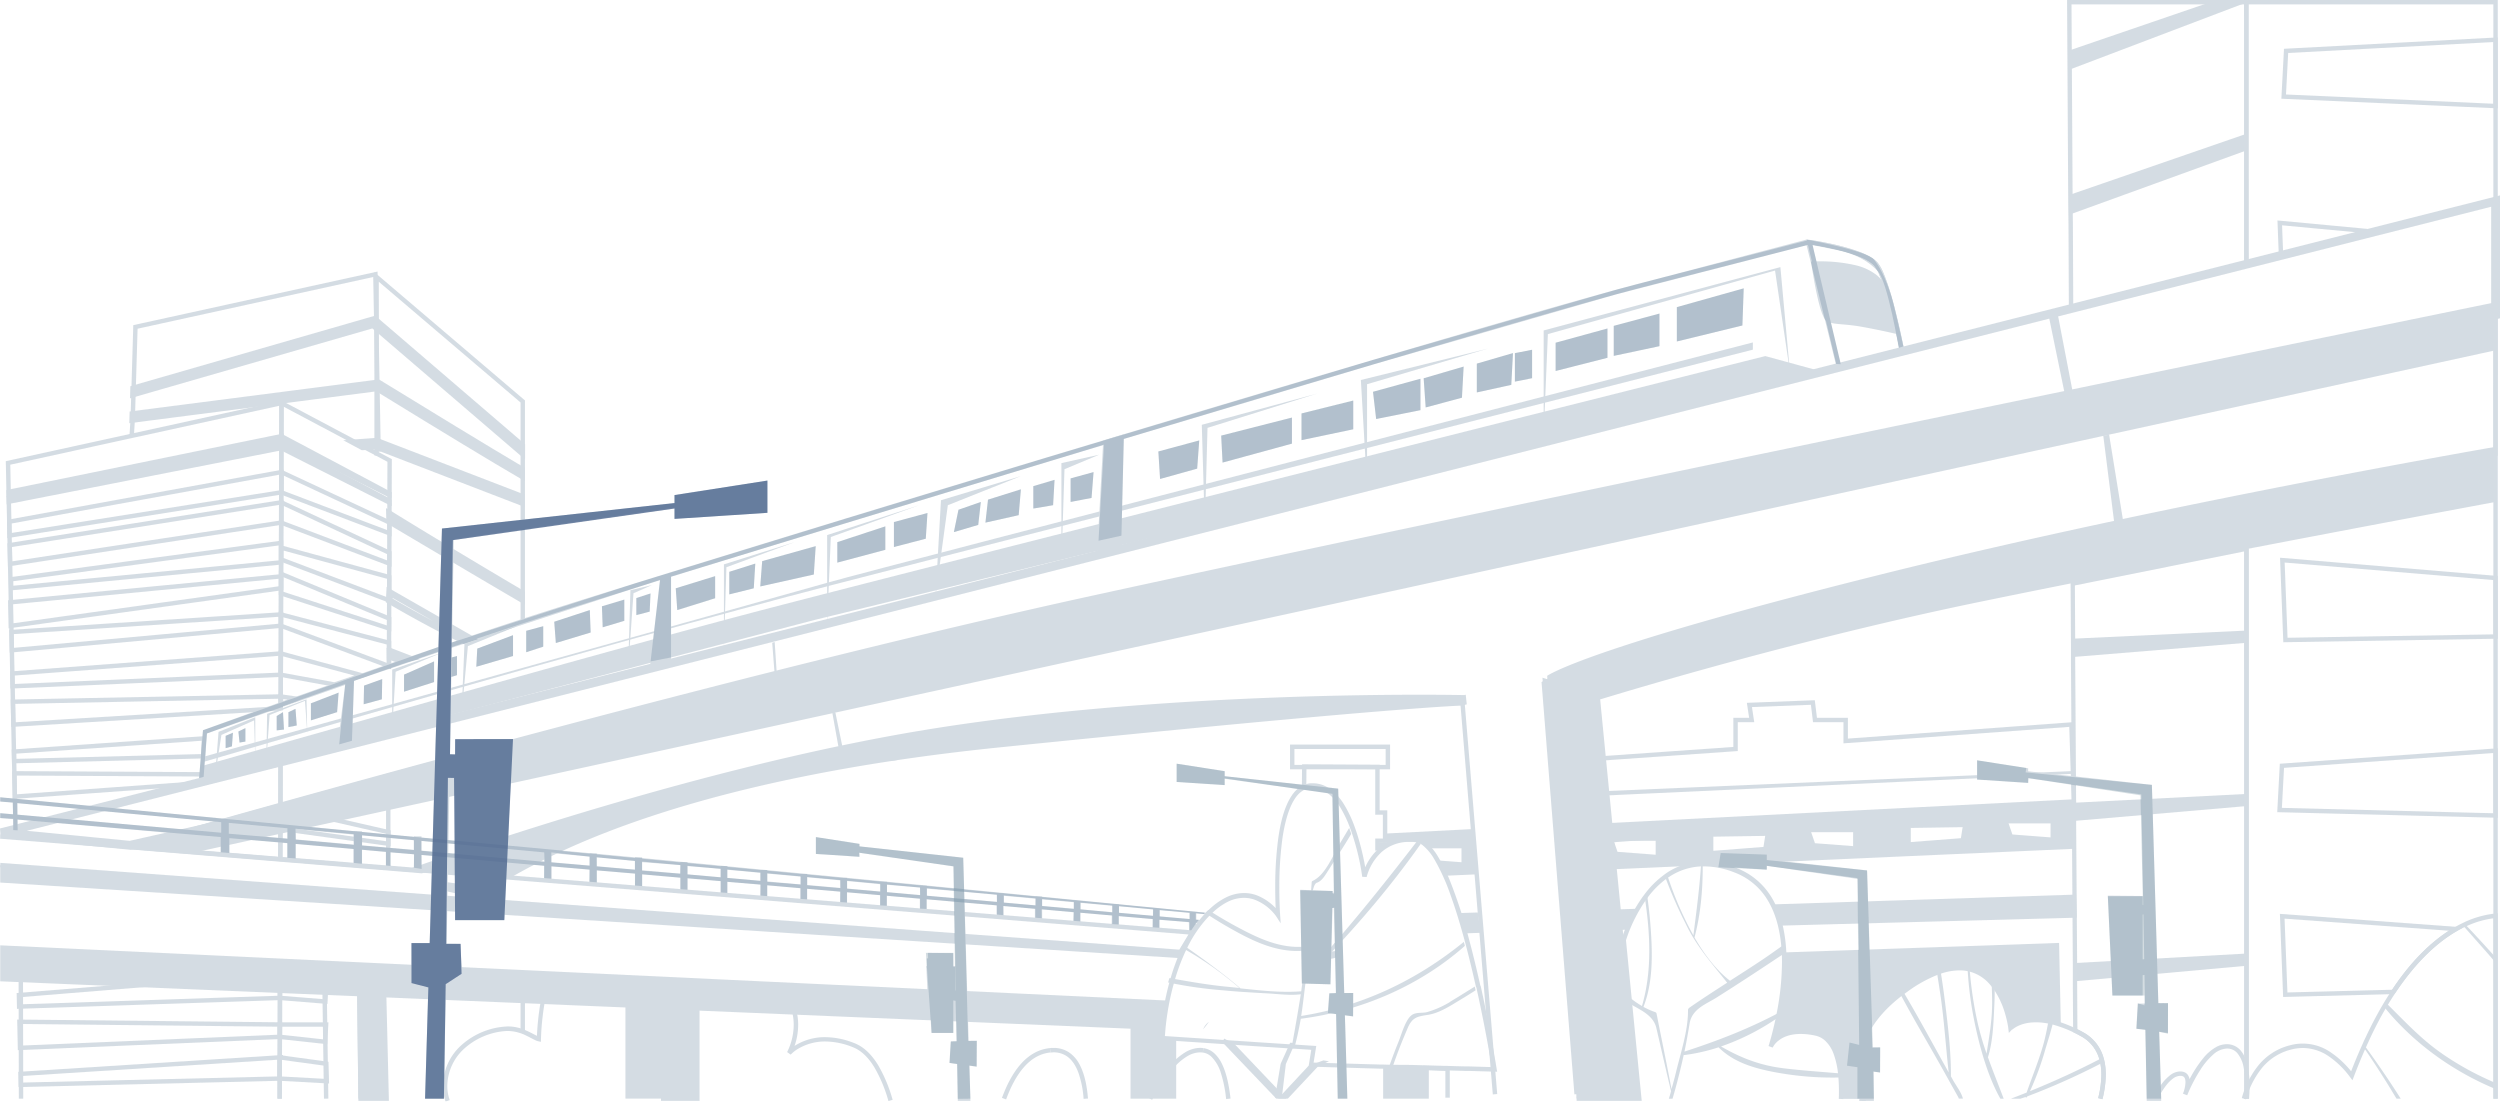 <svg xmlns="http://www.w3.org/2000/svg" width="1131.651" height="498.654" viewBox="0 0 1131.65 498.65"><g opacity=".2" fill="#295173"><path d="M176.29 232.69l-.79 1.31c21.11 13 44.57 27 59.87 36l.76-1.29h-1.5v2.51h1.5l.75-1.3c-6.1-3.53-21-12.34-34.42-20.27l-17.68-10.48-5.56-3.3-1.54-.87-.4-.24-.11-.06-.47.79.48-.79-.47.79.48-.79-.76 1.25.79-1.23-.76 1.25.79-1.23-.81 1.26h1.5l-.08-3.23h-1.5l-.86 1.23.79-1.28h-1.5l.1 4 .67.43.17.1c3 1.79 47.77 28.33 59.61 35.19l2.23 1.3v-6l-.75-.44c-15.28-9-38.73-23-59.82-36l-2.28-1.3.07 2.76zM844.86 497.32a37.69 37.69 0 0 1-3.2-10.22c-.08-.4-.13-.81-.17-1.22-1.24-10.42 2.28-23.24 18.68-35.94l1.37-1 1.33-1a61.86 61.86 0 0 1 13.91-7.74c.56-.2 1.11-.4 1.66-.58a24.5 24.5 0 0 1 12.21-1.13c.32.06.63.13.94.21a19 19 0 0 1 9.94 6.24 19.51 19.51 0 0 1 1.4 1.75c5.86 8 7.15 18.71 7.15 18.71s5.17-5.45 17.18-3.11c.68.14 1.38.28 2.11.48 1.1.28 2.27.63 3.48 1.05l-.78-37-124.51 4.3v.51a117.37 117.37 0 0 1-2.26 26.67c-.14.76-.29 1.48-.43 2.2-1.57 7.6-3.25 12.78-3.35 13.14.21-.47 4.36-9.39 20.35-6 7.32 1.53 10.21 9.67 11.16 18.23.06.6.12 1.21.17 1.83a84.17 84.17 0 0 1 .15 9.59z"/><path d="M826.46 443.2l.83 27.42c3.46 3.45 5.1 9.25 5.77 15.28.06.6.12 1.21.17 1.83a84.17 84.17 0 0 1 .15 9.59h12.3V443.2zM663.48 314.48l-.69.16s-141-3.16-258.07 18.18c-87.13 15.88-179 46.31-220.33 60.82 0 0 45.22 4.45 47.49 3.18 21.81-12.29 82.55-44.46 221.06-58.56 180.21-18.34 209-18.87 209-18.87l2-.57zM849.27 260.57c-120.91 30.27-145.09 42.92-148.93 45.32l.75 9.52 14.12 4s87.24-27.64 180.72-46.92 233.7-45.28 233.7-45.28v-24.96C1091.18 209 963 232.09 849.27 260.57M1129.64 137.77v20.79L88.25 385.83s-31.83-2.52-29.44-3.2c93.46-26.52 280.46-78.25 426.51-110.16 203-44.37 644.32-134.7 644.32-134.7M176.37 268.15l-.75 1.31 36.48 20.87.74-1.3-.48-1.42-2.78.93.47 1.43.64-1.36-.15-.07c-1.54-.73-14.62-7-33.61-18.07l-.76 1.3 1.5.08.2-3.62-1.5-.08-.75 1.31.75-1.31-1.5-.08-.24 4.53.79.47c20.35 11.86 34 18.24 34 18.25l.54.26 6.53-2.19L175 265.64l-.13 2.43zM184.98 298.01l-.33-1.46-3.44.79-4.32-1.67h-.3v1.5l1.5-.03-.05-2.39-1.5.02v1.5h.02v-1.5l-.54 1.41 8.42 3.23.54-1.4-.33-1.46.33 1.46.54-1.4-8.68-3.34h-1.83l.11 5.4h1.21l4.66 1.8 9.12-2.09-4.59-1.77-.54 1.4zM60.61 197.4l.46-7.49.07-2.29.27-9.29.07-2.34.8-27.2 106.66-23.4.37 19.89.06 2.98.44 25.11.05 2.35.43 24.33v-.01l.05 4.4 2-.02-.05-4.4-.43-24.33v-.01l-.05-2.35-.44-25.11-.06-2.97-.41-22.33-110.57 24.26-.85 28.75-.07 2.34-.27 9.29-.07 2.26-.46 7.46 2 .12z"/><path d="M236.2 201.84l-.01 2.89-65.82-56.49-1.45-1.24-108.51 31.3.07-2.34 108.99-31.41.84.72 65.89 56.57z"/><path d="M236.2 201.84h-1.5l-.01 2.88 1.5.01.98-1.14-65.83-56.49-2.06-1.76-107.31 30.95.01-.29-1.5-.04.41 1.44 108.22-31.18.22.19 65.89 56.57.98-1.14h-1.5 1.5l.98-1.14-65.9-56.57-1.45-1.25-110.82 31.94-.15 5.49 109.7-31.64.83.71 68.29 58.61.02-6.84-.52-.45-.98 1.14z"/><path d="M170.79 173.35h.38l.33.19c20.65 12.69 48.9 29.94 64.61 39.2v2.51q-18.33-10.63-65.26-39.5l-.18-.1-110.6 14.21.07-2.27z"/><path d="M170.79 173.35v1.5h.12l.48-.07-.2-1.48-.75 1.3.34.19.74-1.3-.78 1.28c20.64 12.69 48.9 29.94 64.63 39.21l.76-1.29h-1.5v2.51h1.5l.75-1.3q-18.3-10.6-65.23-39.47l-.19-.11-.46-.32-109.38 14.15v-.51h-1.5l.19 1.49L171 174.84l-.19-1.49-.19-1.49-111.94 14.41-.16 5.3 112.35-14.49-.19-1.48-.77 1.28.18.11.77-1.29-.79 1.3q46.86 28.8 65.29 39.5l2.24 1.29v-6l-.75-.43c-15.64-9.21-43.85-26.46-64.54-39.15l-.36-.2-.44-.26-.88.12.2 1.49v-1.5h-.23z"/><path d="M171.29 200.03v1.5h.02v-1.5l-.54 1.4 63.75 24.53-.01 1.35h1.5l.54-1.39-64.94-25h-.02l-.92-.35-.3-.11-5.9.29-3.12-1.67-.7 1.32.1 1.5 9.58-.68h.19l-.04-1.5-.54 1.39.8.32.26.1h.29v-1.5l.55-1.39-.81-.32-.28-.11-.52.01h-.04l-14.82 1.06 8.42 4.51 6.1-.31.91.35.29.11h.02l66.38 25.55.04-5.58-65.94-25.38h-.3v1.5l.55-1.39-.55 1.39zM127.6 497.32l.02-9.09.03-9.6.03-9.29.02-5.58.02-12.05-2-.01-.02 12.05-.02 5.58-.03 9.29-.03 9.6-.02 9.09 2 .01zM8.4 433.65l.12 63.67 2-.01-.12-63.66M128.06 320.61v-5.34.01l.05-9.85.02-9.63.03-12.56.01-5.11.03-9.56.02-8.82.02-6.51v-5.36l.04-11.31.01-9.19v.01l.02-4.54.03-9.16.08-32.5-125.8 27.56 3.45 168.86 2-.04-3.41-167.22 121.75-26.67-.07 30.01-.03 9.15-.02 4.54-.01 9.18-.04 11.31v5.36l-.02 6.52-.02 8.82-.03 9.56-.01 5.11-.03 12.56-.02 9.62-.05 9.85v5.34h2zM127.88 387.92l.05-12.81.01-9.58.03-9.98v-5.45.01l.03-8.7h-2l-.03 8.69v5.45-.01l-.03 9.98-.01 9.59v-.01l-.05 12.81 2 .01zM235.63 446.65v20.31h2v-20.31"/><path d="M171.47 206.17v-78.63l64.16 54.64v99.35h2V181.26l-68.16-58.06v82.97h2zM3.9 222.65l123.47-25.23-.01 2.08L3.92 223.85l-.02-1.2z"/><path d="M3.9 222.65l.2.98 122.27-24.98v.03L4.9 222.64v-.01l-1 .02.2.98-.2-.98-1 .02.02 1.2.03 1.19 125.41-24.74.01-4.13L2.88 221.84l.02.83 1-.02zM3.96 225.52l123.35-24.92.05 2.23L3.99 227.09l-.03-1.57z"/><path d="M3.96 225.52l.2.98 122.17-24.68.01.19L4.96 225.88v-.38l-1 .02.2.98-.2-.98-1 .02.05 2.77 125.36-24.66-.09-4.27L2.94 224.71l.02.83 1-.02zM835.47 325.91v-1h-13.01l-.97-7.95-30.76 1.18 1.03 6.77h-7.14v13.2l-82.2 5.76 2.84 39.2 234.59-17-1.24-39.19-102.14 7.45v-9.42h-1v1h-1v10.57l102.21-7.45 1.11 35.18-230.68 16.72-2.55-35.21 82.06-5.75v-13.06h7.46l-1.04-6.85 26.69-1.03.95 7.88h14.79v-1h-1 1z"/><path d="M928.19 379.05l-17.26-1.32-1.72-5h19zm-40.57.36l-22.68 1.76v-6.39l23.46-.36zm-48.8 3.59l-17.26-1.31-1.73-5h19zm-40.57.37l-22.68 1.75v-6.39l23.46-.36zm-48.8 3.53l-17.26-1.31-1.73-5h19zm189.26-25.1L719.63 373l2.61 20.83 217-9.63zM176.72 393.65l.04-34-2-.01-.04 34.01M125.76 440.81l-.04 10.9-.02 12.04-.02 5.58-.04 9.29-.02 9.6-.02 9.09 2 .01.02-9.09.02-9.6.04-9.29.02-5.58.02-12.05.04-10.89-2-.01zM126 341.41l-.03 8.69v5.45-.01l-.04 9.99v9.58-.01l-.05 12.81 2 .01.05-12.81v-9.58l.04-9.98v-5.45.01l.03-8.7h-2zM177.07 301.49l.03-10.51.02-6.49.02-4.49.03-8.23.03-10.53.03-6.11.01-4.92.02-8.8.02-4.89.09-28.7-50.95-27.04-.08 32.91-.03 9.15-.02 4.54-.01 9.18-.04 11.32v5.35l-.02 6.51-.02 8.83-.03 9.56v5.11l-.04 12.56-.02 9.62-.05 9.85v5.34h2v-5.34.01l.05-9.85.02-9.63.03-12.56.01-5.11.03-9.56.02-8.82.02-6.52v-5.35l.04-11.31.01-9.19v.01l.02-4.54.03-9.16.07-29.59 46.96 24.92-.09 27.49-.02 4.89-.02 8.81-.01 4.91-.03 6.11-.03 10.54-.03 8.22-.02 4.49-.02 6.49-.03 10.52h2z"/><path d="M127.36 199.5l.01-2.08 48.96 26.01-.01.73-48.96-24.66z"/><path d="M127.36 199.5h1l.01-.42 46.95 24.94v.11l1 .03.45-.89-48.96-24.67-.45.9h1-1l-.45.89 50.37 25.37.07-2.92-50.98-27.08-.01 4.35.55.28.45-.89zM127.06 202.68v-2.08l49.23 26.09.02.84-49.25-24.85z"/><path d="M127.06 202.68h1v-.42l47.24 25.04.01.25 1-.02.45-.9-49.25-24.84-.45.89h1-1l-.45.89 50.73 25.6-.06-3.08-51.21-27.15-.01 4.36.55.27.45-.89zM127.31 222.85h1l.03-7.59 46.93 21.89v2.81l-47.61-18.05-.35.94h1-1l-.36.93 50.31 19.07.02-6.97-50.93-23.76-.04 11.42.64.24.36-.93zM127.28 236.56h1l.01-7.61 46.95 21.89v2.83l-47.61-18.04-.35.93h1-1l-.36.94 50.31 19.07.02-7-50.96-23.76-.01 11.44.64.25.36-.94zM127.2 268.57h1l.02-7.33 46.92 19.42-.01 2.45-47.62-15.49-.31.95h1-1l-.31.95 50.23 16.34.02-6.53-50.92-21.08-.02 11.05.69.22.31-.95zM127.24 253.23h1v-4.04L175.2 262l-.02 8.32-47.59-18.02-.35.93h1-1l-.35.94 50.28 19.05.03-12.75-50.96-13.9v7.35l.65.25.35-.94zM127.16 283.24h1l.01-3.81 46.93 12.32-.03 8.3-47.56-17.74-.35.93h1-1l-.35.94 50.26 18.75.03-12.73-50.93-13.37-.01 7.11.65.24.35-.94zM127.06 315.27l-.14.99 3.25.46-1.89.68-.22-2.23-1 .1-.14.99.14-.99-.99.1.48 4.77 8.12-2.9-.2-1.93-8.53-1.21.13 1.27.99-.1zM126.7 463.75v1l19.86.01-.31 5.7-18.57-2.02.02-4.68-1-.01v1-1h-1l-.03 6.48 22.47 2.45.53-9.92-22.97-.01v1h1zM127.13 295.8l-.26.96 33.52 9.04-9.07 3.02-23.21-4.23.02-8.79h-1l-.26.96.26-.96h-1l-.03 10.46 25.36 4.62 15.88-5.28-41.2-11.1-.01 1.3h1zM126.93 375.11h1v-8.33l46.92 10.68-.02 3.33-47.76-6.67-.14.99h1-1l-.14.99 50.03 6.98.03-7.21-50.91-11.59-.01 11.7.86.12.14-.99zM126.65 478.63l-.14.99 20.23 2.76.16 5.96-19.28-1.06.03-8.65h-1l-.14.99.14-.99-1-.01-.03 10.55 23.34 1.29-.27-9.83-23.04-3.15v1.14l1 .01zM126.72 451.71h1l.04-9.58 18.81 5.32-.23 4.83-19.54-1.57-.08 1h1-1l-.08.99 21.59 1.74.42-8.48-22.88-6.47-.06 13.14.93.07.08-.99z"/><path d="M4.18 236.15l.18.98 121.98-22.24-.03 7.11L5.29 241.24l-.11-5.11-1 .02.18.98-.18-.98-1 .02.15 7.41 124.98-19.88.04-11.21L3.17 235.32l.01.85 1-.02zM4.4 246.77l.15.98 121.74-19.2-.01 7.15L5.55 254.09l-.15-7.34-1 .02.15.98-.15-.98-1 .02.2 9.63 124.68-19 .01-11.21-124.91 19.7.02.88 1-.02zM4.66 272.63l.1 1 121.48-11.65v3.39L5.86 282.15l-.2-9.54-1 .02.1 1-.1-1-1 .02.24 11.79 124.34-17.33v-7.33L3.64 271.72l.02.93 1-.02zM5 262.2l.13 1 121.09-16.31-.02 6.77L6.06 265.13 6 262.18l-1 .02.13 1-.13-1-1 .03.1 5.09 124.09-11.84.03-10.88L3.98 261.33l.02.9 1-.03zM5.2 286.09l.07 1 120.9-7.89v3.13L6.35 293.24l-.15-7.17-1 .02.07 1-.07-1-1 .03.19 9.31 123.77-11.28.01-7.09-123.99 8.1.02.96 1-.03zM5.58 304.87l.08.99 120.47-8.98-.02 7.59L6.68 309.6l-.1-4.75-1 .02.08.99-.08-.99-1 .02.14 6.8 123.38-5.31.03-11.66-123.56 9.22.01.95 1-.02zM5.85 317.64l.02 1 120.19-2.35v3.38L7.04 326.93l-.19-9.31-1 .02.02 1-.02-1-1 .02.23 11.4 122.98-7.51v-7.3L4.83 316.66l.02 1 1-.02zM6.31 340.21l.07 1 84.87-5.91-.3 6.04-83.58 2.16-.06-3.31-1 .02.07 1-.07-1-1 .02.11 5.32 87.43-2.26.51-10.14-88.07 6.13.02.95 1-.02zM6.51 350.06l-.01 1 91.32.48-11.01 2.26-79.11 5.74-.19-9.5-1 .02-.01 1 .01-1-1 .02.24 11.6 81.33-5.9 20.55-4.21-.19-1.98-101.95-.54.02 1.03 1-.02zM8.56 450.44l.08.99 117.12-9.53-.04 8.84L9.64 454.6l-.08-4.18-1 .02.08.99-.08-.99-1 .01.12 6.22 120.03-4 .06-12.94-120.23 9.78.02.94 1-.01zM8.8 462.52l-.01 1 116.9 1.22-.01 3.63-115.66 4.9-.22-10.77-1 .02-.01 1 .01-1-1 .02.27 12.82 119.6-5.07.03-7.53-119.92-1.25.02 1.03 1-.02zM9.29 486.12l.06.99 116.29-7.42-.02 7.56-115.25 2.77-.08-3.93-1 .03.06.99-.06-.99-1 .01.12 5.94 119.21-2.87.03-11.64-119.38 7.62.02.95 1-.01zM624.51 385.04v-3.47h3.46v-14.78h-3.46v-20.62l-35.12-.19-.08 10.36 2 .02.07-8.37 31.13.17v20.63h3.46v10.78h-3.46v5.47h2zM938.48 349.02L705.66 359l.09 2.06 232.51-10.78.22-1.26z"/><path d="M628.23 338.04v-1h-44.29v11.2h45.29v-11.2h-1v1h-1v8.2h-41.29v-7.2h42.29v-1h-1 1zM601.24 405.09h2.51v3.93h-2.51z"/><path d="M603.75 405.09v-1h-3.51v5.93h4.51v-5.93h-1v1h-1v2.93h-.51v-1.93h1.51v-1h-1 1zM547.22 462.55a40.69 40.69 0 0 1-2.6 3.36 7.61 7.61 0 0 1 2.6-3.36M492.49 497.24c-.49-6-1.67-11.66-4.08-15.88a14.49 14.49 0 0 0-4.66-5.09 12.43 12.43 0 0 0-6.86-1.92c-.52 0-1.05 0-1.6.08l.19 2c.49 0 1-.07 1.41-.07a10.48 10.48 0 0 1 5.78 1.6c2.39 1.53 4.18 4.14 5.45 7.53a44.71 44.71 0 0 1 2.38 11.92l2-.16z"/><path d="M475.29 474.43c-5.4.52-9.84 3.33-13.38 7.4s-6.25 9.39-8.36 15.14l1.88.69c2.05-5.6 4.68-10.73 8-14.52s7.25-6.25 12.06-6.72l-.19-2zM557 497.21c-.65-5.83-1.77-11.15-3.67-15.22a16.07 16.07 0 0 0-3.53-5.09 9.13 9.13 0 0 0-5.06-2.46l-.28 2a7.2 7.2 0 0 1 4 2 17.68 17.68 0 0 1 4.26 7.52 57.56 57.56 0 0 1 2.3 11.54l2-.22z"/><path d="M544.73 474.44a11.1 11.1 0 0 0-1.52-.11 13.45 13.45 0 0 0-6.7 2 33 33 0 0 0-9 8.42 88.93 88.93 0 0 0-7.75 12.13l1.76.95a74 74 0 0 1 10.32-15.08 25.56 25.56 0 0 1 5.69-4.69 11.41 11.41 0 0 1 5.7-1.69 8.52 8.52 0 0 1 1.24.09l.28-2zM1017.84 118.86l-.02-45.92v-7.46l-.01-57.16-.01-7.28V0h-82.12l.16 28.12.05 8.61.32 55.95.11 8.78.17 38.73h2l-.17-38.74-.11-8.79-.32-55.94-.05-8.61L937.69 2h79.11V1h-1v.04l.01 7.28.01 57.16v7.46l.02 45.92h2z"/><path d="M936.89 31.48L1017.81.76l-16.17-.17-64.8 22.19.05 8.7zM937.21 88.07l79.61-27.5v7.54l-79.51 28.84-.1-8.88zM938.38 289.1l78.52-3.67-.04 5.54-78.49 6.43.01-8.3zM939.2 435.92l77.7-4.29.02 5.53-77.67 7.01-.05-8.25zM938.8 363.37l78.07-3.99.03 5.5-78.12 6.73.02-8.24z"/><path d="M1130.64 497.32V0h-114.82l.02 118.86h2L1017.82 2h110.82v495.32h2zM1015.87 248.35l.04 248.97h2l-.04-248.97"/><path d="M1129.63 48h1V16.93l-96.76 5.15-1.19 22.6 97.95 4.36V48h-1l.05-1-94.9-4.23.99-18.79 92.86-4.94V48h1l.05-1-.05 1zM1071.54 103.6l-40.63-3.81.65 16.87 2-.07-.56-14.6 38.35 3.6.19-1.99zM1129.64 288.14h1v-27.41l-98.56-8.27 1.48 38.26 97.08-1.6v-.98h-1l-.02-1-94.14 1.55-1.31-34.05 94.47 7.93v25.57h1l-.02-1 .02 1zM1129.63 369.15h1v-30.43l-98.65 6.99-1.17 21.93 99.82 2.53v-1.02h-1l.03-1-96.74-2.46.97-18.11 94.74-6.71v28.28h1l.03-1-.03 1zM1083.35 449l.83.55c9-13.54 18.57-22.74 28-28.14l2.84-1.63-83-6.11 1.46 37.62 50.37-1.31.28-.43-.83-.55v-1l-47.87 1.24-1.3-33.41 77.5 5.7.07-1-.5-.87c-9.81 5.6-19.62 15-28.7 28.78l.83.55v-1z"/><path d="M1130.64 497.32V413.4l-1.1.11a43.82 43.82 0 0 0-14.16 4l-1 .49c-12 5.88-24.15 17.44-35.06 35.55-.33.55-.66 1.11-1 1.69l.87.5-.87-.51q-3.88 6.63-7.53 14.42c-.49 1-1 2.1-1.43 3.15l.91.4-.9-.43-.39.84q-2.94 6.61-5.36 13l.93.35.8-.6a41.81 41.81 0 0 0-10.43-10.08 22.21 22.21 0 0 0-18.39-3.11 26.81 26.81 0 0 0-14 8.78 41.22 41.22 0 0 0-7.76 15.1l1.92.57a39.39 39.39 0 0 1 7.36-14.38 24.88 24.88 0 0 1 13-8.14 21.24 21.24 0 0 1 5.35-.71 21 21 0 0 1 11.46 3.57 39.85 39.85 0 0 1 9.92 9.61l1.09 1.43.64-1.68c1.61-4.23 3.37-8.54 5.32-12.92l.36-.81c.45-1 .93-2 1.41-3.1q3.58-7.71 7.44-14.25c.32-.55.65-1.11 1-1.65 10.77-17.87 22.67-29.13 34.23-34.78l1-.46a41.46 41.46 0 0 1 13.51-3.79l-.09-1h-1v82.81z"/><path d="M1105.45 476.94c-9.57-6.59-17.18-14.9-25.32-22.92-.32.55-.65 1.11-1 1.68 13.27 16.43 31 29.14 50.47 37.25v-2.77a133.73 133.73 0 0 1-24.18-13.24M1070.24 473.15c-.13.28-.25.56-.38.83 5.26 7.63 10.21 15.41 14.93 23.34h1.93q-7.86-12.36-16.48-24.17M1129 432.64c-4.32-4.82-8.69-9.59-13.16-14.26l-1 .48 8.94 10.1q3 3.39 5.92 6.82v-2.38l-.68-.76M951.68 497.56a46.53 46.53 0 0 0 1.51-11.13 28.58 28.58 0 0 0-.52-5.57 21.15 21.15 0 0 0-.52-2.12 18.94 18.94 0 0 0-9.39-11.54 56.3 56.3 0 0 0-13.15-5.39l-.25 1 .26-1c-.75-.2-1.48-.35-2.16-.49a30.51 30.51 0 0 0-5.92-.6 20.47 20.47 0 0 0-9.15 1.95 11.43 11.43 0 0 0-3 2.05l.73.69 1-.12c0-.07-1.28-10.9-7.33-19.18l-.81.59h1v-.32l-.19-.26a19.84 19.84 0 0 0-1.46-1.83l-.75.66.76-.65a20 20 0 0 0-10.47-6.56l-.23 1 .25-1c-.33-.08-.67-.16-1-.22l-.17 1 .19-1a21.19 21.19 0 0 0-3.9-.35 28.59 28.59 0 0 0-8.81 1.51l-1.69.59a63 63 0 0 0-14.14 7.86c-.46.32-.9.64-1.34 1-.46.35-.93.69-1.38 1-7.32 5.67-12.15 11.4-15.15 17a32.87 32.87 0 0 0-4.01 19.87l1-.11-1 .09c0 .44.1.88.18 1.31l1-.18-1 .15a38.66 38.66 0 0 0 3.33 10.48l1.81-.85a37.21 37.21 0 0 1-3.12-9.95c-.07-.37-.12-.75-.16-1.13a30.79 30.79 0 0 1 3.69-18.69c2.84-5.29 7.47-10.81 14.61-16.33.43-.34.88-.68 1.35-1l1.3-.94a60.55 60.55 0 0 1 13.68-7.62l-.35-.94.34.94 1.64-.57a26.34 26.34 0 0 1 8.19-1.41 18.73 18.73 0 0 1 3.52.32c.29.05.57.11.86.19a18 18 0 0 1 9.43 5.93 21 21 0 0 1 1.33 1.66l.81-.58h-1v.23l.19.26a38.65 38.65 0 0 1 5.62 12 45.58 45.58 0 0 1 1.06 4.47c.11.55.18 1 .22 1.28s0 .27.05.34v.11l.25 2.11 1.46-1.54-.42-.4.42.4-.42-.4.42.4.22-.03c.72-.63 4-3.24 10.58-3.24a29 29 0 0 1 5.54.56c.67.13 1.36.28 2.05.46A54.19 54.19 0 0 1 941.8 469a16.93 16.93 0 0 1 8.43 10.36q.28 1 .48 1.92a26.62 26.62 0 0 1 .48 5.18 44.17 44.17 0 0 1-1.46 10.64l1.95.49z"/><path d="M884.66 490c-.53-.91-1-1.85-1.56-2.77.08-10.91-1.24-21.93-2.56-32.69-.61-5-1.29-9.95-2.1-14.9-.55.18-1.1.38-1.66.58.68 4.21 1.34 8.43 1.92 12.65 1.48 10.83 2.16 21.75 3.4 32.59-6.8-12.16-13.44-24.61-20.56-36.54l-1.37 1c6.41 12 13.4 23.68 20 35.5 2.05 3.72 4.13 7.42 6.2 11.12a4.65 4.65 0 0 1 .31.76h1.87c-.74-2.68-2.51-5-3.86-7.33M916.85 496.58a.38.38 0 0 0 .67 0l.15-.3a314 314 0 0 0 34-15.22 19.22 19.22 0 0 0-.5-2c-10.59 5.52-21.36 10.43-32.28 14.87a131.05 131.05 0 0 0 7.06-19.3c1.09-3.62 2.38-7.67 3.4-11.82-.73-.19-1.43-.34-2.11-.48-.64 3.37-1.28 6.75-2.15 9.92-2.12 7.7-5.12 14.87-7.71 22.3-2.19.88-4.4 1.74-6.61 2.59l-.44.2h4.23c.78-.25 1.54-.49 2.27-.74M899.85 478.62c2.22-7 2.51-15.23 2.86-22.65.16-3 .24-6.13.22-9.26a21 21 0 0 0-1.4-1.75c.12 3 .23 6 .23 8.93 0 7.95-1.31 15.3-2.53 23a131.33 131.33 0 0 1-3.92-13.41 171.46 171.46 0 0 1-3.72-24.74c-.31-.08-.62-.15-.94-.21a163 163 0 0 0 3 23.46c2.38 11.73 6.06 25.12 11.85 35.36h1.5c-2.38-6.32-4.88-12.43-7.11-18.7M846.69 481.57c-.16-.34-.33-.67-.5-1a107.35 107.35 0 0 0-3.47 16.75h.95a120.23 120.23 0 0 1 3-15.75"/><path d="M846.69 481.57l.9-.44-.51-1-1.15-2.23-.7 2.41a109.3 109.3 0 0 0-3.51 16.9l-.14 1.13h3l.11-.88a120.56 120.56 0 0 1 3-15.62l.09-.35-.16-.34-.9.44-1-.25a124.12 124.12 0 0 0-3.05 15.87l1 .13v-1h-.95v1l1 .12a106.22 106.22 0 0 1 3.44-16.59l-1-.28-.89.45.49 1 .9-.44-1-.25zM761.52 480.35c.24-1 .45-2 .66-2.91a.48.48 0 0 0 .35.13 83.39 83.39 0 0 0 15.4-3.5c6.86 6.9 16.27 9.47 24.89 11.16a141.59 141.59 0 0 0 30.41 2.5c-.05-.62-.11-1.23-.17-1.83-8.57-.72-17.14-1.3-25.68-2.33-10.31-1.24-19.17-4.56-28.34-9.88a106.43 106.43 0 0 0 25.86-13.13c.14-.71.29-1.44.43-2.2-14 7.47-28 12.82-42.84 17.65.88-4.21 1.63-8.47 2.33-12.73 1.1-6.63 7.49-8.76 12-11.61 8.87-5.57 17.66-11.34 26.42-17.16a319.4 319.4 0 0 1 4.31-2.82c-.06-1.32-.14-2.62-.27-3.93-3.28 2.33-6.52 4.66-9.79 6.84-4.76 3.19-9.57 6.26-14.39 9.35-6.14-4.74-11.49-11.68-16.07-19.61 2.82-10.44 3.81-22.12 3.73-33.24a6.27 6.27 0 0 0-.75 0c-.68 10.9-2.12 21.49-3.48 32.32a154.09 154.09 0 0 1-11.79-27.23c-.34.23-.67.45-1 .71a201 201 0 0 0 9.26 21.15c5 10.49 12 18.14 18.82 26.78-5.77 3.71-11.52 7.43-17.18 11.37a1.4 1.4 0 0 0-.55 1.14c.07 9.19-3.36 19.34-5.46 28.1-.61 2.53-1.28 5-2 7.55-2.17-11.4-4.52-22.76-6.77-34.16a.86.86 0 0 0-.55-.66 34.64 34.64 0 0 1-5.38-2.39c4.18-10.74 4.13-22.71 3.36-34.35q-.56-8.25-1.73-16.44c-.36.46-.71.93-1 1.39 2.47 16.49 3.3 33.34-1.31 49-10.9-6.32-18.92-18.29-26.85-29.14q-1 .36-2.13.81c4.63 10.37 12.78 18.78 20.62 25.3 4.88 4.06 13.21 5.81 14.89 13.07 2.22 9.51 4.35 19.05 6.64 28.53-.32 1.14-.63 2.27-1 3.4h1.66c1.68-5.58 3.11-11.29 4.45-17M861 158.84l-.24-1-28.48 7.25L92 353.47l1.79-22.13-1-.08.35.94 3.55-1.3c16.18-5.9 84.49-30.65 142.2-49.45 33-10.74 141.56-44.1 251-77.11s219.84-65.68 256.32-75l73.05-18.72-.25-1-.14 1h.27c1.34.2 7.48 1.16 13.89 2.82a68.08 68.08 0 0 1 9.24 3 16.86 16.86 0 0 1 6.1 3.83 16.2 16.2 0 0 1 2 3.35 79.16 79.16 0 0 1 3.53 9.93c1.69 5.71 3.21 12.08 4.31 17 .55 2.47 1 4.58 1.29 6.07.15.74.27 1.33.35 1.74l.12.62 1-.19-.24-1 .24 1 1-.19s-1.57-8.17-3.83-17.17c-1.12-4.5-2.43-9.21-3.81-13.23a55.11 55.11 0 0 0-2.11-5.42A17.39 17.39 0 0 0 850 119c-1.6-1.88-4.28-3.35-7.43-4.63a92.48 92.48 0 0 0-15.18-4.31c-4.65-1-8.12-1.45-8.14-1.46h-.19l-73.24 18.76c-36.58 9.37-146.92 42-256.41 75s-218.1 66.44-251.11 77.19c-66 21.5-145.82 50.77-145.82 50.77l-.6.22-2.07 25.56 742.93-189 29.38-7.48-.17-.93z"/><path d="M91.71 345s180.87-53.27 285.09-80.22 416.65-106.5 416.65-106.5V155s-394 101.64-419 108.79S91.91 342.6 91.91 342.6z"/><path d="M91.58 346.67s168.36-48 244.74-68.25 462.76-117.24 462.76-117.24l27.78 7.6L369.24 280.5 91.06 353.11zM861 158.84l-.24-1-22.82 5.81-4.67 1.19-2.37-10-2.4-10.09-7.54-31.76-.87-3.66-1 .23-.14 1 .91.14c2 .32 7.3 1.2 12.83 2.61a78.71 78.71 0 0 1 8.13 2.5 26.79 26.79 0 0 1 6.27 3.19 8.07 8.07 0 0 1 1.36 1.26 16.87 16.87 0 0 1 2.2 3.91v.1l.09.13.8-.6-.91.4a124.89 124.89 0 0 1 5.59 18c.66 2.63 1.27 5.19 1.78 7.48.05.23.09.42.13.57l.05.25c.55 2.48 1 4.59 1.3 6.09l.35 1.75c.08.4.12.62.12.62l1-.19v-1h-.24l.24 1v1h1.21l-.22-1.19s-.68-3.54-1.79-8.51l-1 .22 1-.18c0-.12 0-.2-.07-.33l-.12-.59c-.52-2.3-1.12-4.88-1.79-7.53a127.08 127.08 0 0 0-5.7-18.28l-.05-.11-.09-.12-.8.6.92-.4A19.1 19.1 0 0 0 850 119a9.82 9.82 0 0 0-1.69-1.57 30.69 30.69 0 0 0-7.91-3.89c-9.24-3.27-21.12-4.93-21.15-4.94l-1.45-.2 1.21 5.09 7.54 31.75 2.4 10.09 2.84 11.95 6.64-1.69 22.82-5.81-.25-1z"/><path d="M497.58 251.31l2.77-51.15 7.34-2.21-1.21 51.1-8.9 2.26z"/><path d="M497.58 251.31l1 .05 2.73-50.45 5.34-1.6-1.16 48.96-8.15 2.07.24.97 1 .05-1-.05.25.97 9.63-2.45 1.26-53.23-9.33 2.8-2.88 53.21 1.32-.33-.25-.97zM294.08 303.09l4.84-41.54 4.84-1.49v40.57l-9.68 2.46zM152.6 339.09l3.83-30.61 3.83-1.34-.94 30.24-6.72 1.71zM859.2 151.34s-2.84-.68-6.8-1.52c-3-.64-6.68-1.37-10.25-2-1.93-.33-3.56-.54-5-.69-2.63-.28-4.5-.37-6.17-.6a15.48 15.48 0 0 1-3.79-.91c-3.92-1.46-7.39-27.26-7.39-27.26s1.78-.09 4.47-.06a70.46 70.46 0 0 1 16.31 1.91 24.56 24.56 0 0 1 7.84 3.54 13.94 13.94 0 0 1 3.94 3.91c1.71 2.64 3.71 10.16 5.11 16 .7 3 1.24 5.52 1.5 6.77.05.21.08.39.11.52l.06.25v.06M98.93 331.28l-1.56 19.76 2.86-18.37 14.8-6.59.52 17.72v-19.14l-16.62 6.62zM138.74 316.55l.35 15.34-1.04-14.65-16.01 6.41-1.47 20.28.34-20.81 17.83-6.57zM200.54 295.23l-21.45 8.84-1.57 26.17v-27.15l23.02-7.86zM233.96 283.45l-22.16 9.01-2.86 30.66 1.3-31.7 23.72-7.97zM295.15 264.82l-8.4 3.72-2.42 34.55 1.04-35.93 9.78-2.34zM359.63 245.41l-30.81 11.35-1.13 36.65v-37.95l31.94-10.05zM416.07 228.68l-39.99 14.39-1.67 39.58V242.2l41.66-13.52zM462.12 215.51l-33.07 13.17-5.54 40.73 2.43-42.98 36.18-10.92zM497.58 205.81l-15.73 6.58-1.39 43.28v-46.05l17.12-3.81zM596.45 178.08l-49.86 15.59-1.21 45.48-1.38-46.86 52.45-14.21zM673.49 157.8l-57.48 14.21 2.8 48.45v-46.54l54.68-16.12zM805.91 120.91l4.33 47.49-6.75-45.93-102.83 28.77-1.9 45.87v-47.53l107.15-28.67z"/><path d="M102.13 333.08c.19 0 3.31-1.43 3.31-1.43l-.45 6.2-2.86.82zM111.09 335.68v-6.11l-3.18 1.56.52 5 2.66-.45zM128.55 330.24l-.45-7.89-2.86 1.76v6.5l3.31-.37zM134.33 328.4l-.58-7.54-3.19 1.5v6.76l3.77-.72zM152.6 322.35l.68-8.83-12.55 4.85v7.71l11.87-3.73zM172.85 316.55l.16-9.16-8.22 2.95-.17 8.46 8.23-2.25zM196.48 308.75v-9.36l-13.59 5.98v7.73l13.59-4.35zM206.86 305.63v-8.67l-5.8 1.57v8.86l5.8-1.76zM232.22 296.96v-9.44l-16.18 6.07-.44 8.23 16.62-4.86zM245.9 292.72v-9.27l-7.7 2.08v9.7l7.7-2.51zM267.37 286.31l-.39-10.16-16.1 5.28.73 9.64 15.76-4.76zM282.6 281.02l-9.78 2.93-.35-9.51 10.13-3.04v9.62zM294.08 276.86l-6.03 1.56v-7.71l6.41-2.08-.38 8.23zM323.71 270.8l-17.14 5.35-.69-9.85 17.83-5.51v10.01zM341.2 266.3l-11.08 2.76v-10.22l11.77-3.73-.69 11.19zM368.38 260.06l-24.24 5.4.87-11.47 24.23-6.77-.86 12.84zM400.75 248.87l-21.73 5.81v-9.27l21.73-7.15v10.61zM419.06 243.85l-14.42 3.77v-11.31l15.19-4.1-.77 11.64zM442.81 237.61l-11.03 3.25 2.08-10.12 10.12-3.53-1.17 10.4zM461.12 233.19l1-11.7-14.89 4.68-1.17 10.4 15.06-3.38zM476.7 228.68l-8.96 1.52v-10.14l9.61-2.86-.65 11.48zM494.1 225.39l-9.48 1.82v-10.66l10.39-2.86-.91 11.7zM540.97 211.35l-14.93 4.16-.65-10.4 16.36-4.42-.78 10.66z"/><path d="M540.97 211.35l-.27-.96-13.74 3.83-.52-8.35 14.21-3.84-.68 9.25 1 .07-.27-.96.27.96 1 .07.88-12.06-18.51 5 .78 12.45 16.79-4.68.06-.71-1-.07zM583.81 200.04l-29.47 8.06-.52-10.15 29.99-7.65v9.74z"/><path d="M583.81 200.04l-.26-.96-28.27 7.73-.42-8.09 27.95-7.14v8.46h1l-.26-.96.26.96h1v-11.03l-32.03 8.17.63 12.21 31.4-8.58v-.77h-1zM611.56 193.51L590.14 198v-10.07l21.42-5.34v10.92z"/><path d="M611.56 193.51l-.21-.98-20.21 4.23v-8.05l19.42-4.84v9.64h1l-.21-.98.21.98h1v-12.2l-23.42 5.84v12.08l23.42-4.91v-.81h-1zM641.98 184.84l-18.18 3.63-1.21-10.39 19.39-5.33v12.09z"/><path d="M641.98 184.84l-.2-.98-17.11 3.42-.99-8.47 17.3-4.75v10.78h1l-.2-.98.2.98h1v-13.4l-21.48 5.9 1.44 12.33 20.04-4.01v-.82h-1zM660.8 179.25l-14.54 3.9-.77-11.18 15.97-4.68-.66 11.96z"/><path d="M660.8 179.25l-.26-.97-13.36 3.59-.64-9.17 13.84-4.05-.58 10.54 1 .06-.26-.97.26.97 1 .05.73-13.37-18.1 5.31.92 13.19 16.41-4.4.04-.73-1-.05zM683.14 173.4l-13.64 2.99v-11.05l14.28-4.16-.64 12.22z"/><path d="M683.14 173.4l-.22-.98-12.42 2.73v-9.06l12.21-3.56-.57 10.81 1 .06-.22-.98.22.98 1 .05.72-13.62-16.36 4.76v13.04l15.6-3.42.04-.76-1-.05zM693.52 171.19v-12.87l-7.79 1.53v12.9l7.79-1.56zM726.63 161.18l-21.46 5.46v-10.75l21.46-5.89v11.18z"/><path d="M726.63 161.18l-.24-.97-20.22 5.14v-8.69l19.46-5.35v9.87h1l-.24-.97.24.97h1v-12.49l-23.46 6.44v12.8l23.46-5.97v-.78h-1zM750.17 155.89v-12.65l-18.69 5.03v11.58l18.69-3.96z"/><path d="M750.17 155.89h1v-13.95l-20.69 5.56v13.59l20.69-4.39v-.81h-1l-.2-.97-17.49 3.7v-9.58l16.69-4.49v11.34h1l-.2-.97.2.97zM787.74 146.53l.52-14.68-28.22 7.93v13.52l27.7-6.77z"/><path d="M759.04 139.02v15.55l29.67-7.24.03-.76-1-.04-.24-.97-26.46 6.46v-11.49l26.17-7.35-.47 13.32 1 .03-.24-.97.24.97 1 .04.57-16.05M164.21 497.31l-.68-57.19-17.78-4.5.24 17.22.65 44.49 2-.03-.65-44.49-.21-14.61 13.77 3.48.66 55.65 2-.02z"/><path d="M163.21 497.32h11.81l-1.36-49.91-11.12-5.51.67 55.42z"/><path d="M163.21 497.32v1h12.83l-1.4-58.02-13.11-3.3.69 61.32h.99v-1l1-.01-.65-57.74 9.12 2.29 1.32 54.46h-10.79v1l1-.01-1 .01zM376.8 322.86l1.35-.3-26.61-18.81-.87-13.11-1.13.29 1.03 13.21 26.23 18.72z"/><path d="M381.82 340.41l-3.67-17.85-1.35.3 3.22 17.9 1.8-.35z"/><path d="M403.74 344.38l-23.72-3.62 1.8-.35 24.94 3.53-3.02.44zM952.08 197.31l2.63-.57-16.54-19.64-6.76-35.06-4.02 1.03 7.17 34.86 17.52 19.38z"/><path d="M961.39 237.85l-6.68-41.11-2.63.57 5.22 41.4 4.09-.86z"/><path d="M990.21 253.69l-32.91-14.98 4.09-.86 31.6 15.3-2.78.54zM207.04 381.22h1.91v23.53h-1.91z"/><path d="M208.94 381.22v-1h-2.9v25.53h3.9v-25.53h-1v1h-1v22.53h-.9v1h1v-22.53h.9v-1h-1 1zM598.9 418.8h1.04v23.53h-1.04z"/><path d="M599.94 418.8v-1h-2.04v25.53h3.04V417.8h-1v1h-1v22.53h-.04v1h1V419.8h.04v-1h-1 1zM58.81 382.63l.44 1.95 1072.4-240.48V88.45L0 375.01l.3 3.93 58.64 5.71.31-.07-.44-1.95.19-1.99-46.89-4.57L1127.65 93.59v47.3L58.37 380.68l.44 1.95.19-1.99-.19 1.99zM534.15 433.71l.22-2.95L.11 391.59v7.91l534.04 34.21zM300.21 497.32h15.45v-45.87l-15.45-1.04v46.91z"/><path d="M300.21 497.32v1h16.45v-47.81l-17.45-1.17v48.98h1v-1h1v-45.84l13.45.9v43.94h-14.45v1h1-1zM626.09 482.95h20.67v14.36h-20.67zM554.15 470.13l-.91 1.8.51.29h.01l23.98 25.1h4.62l-23.57-24.76h-.02l-4.62-2.43z"/><path d="M599.06 480l-6.77 2.49-13.8 14.81h4.46l13.78-14.69 4.85-2.21-2.52-.4z"/><path d="M583.99 472l-4.3 9.57-2.56 15.34h3.1l1.83-15.27 4.15-9.5-2.22-.14zM656.43 453.51a43 43 0 0 1-10.43 4.61c-2.05.57-4.71 0-6.65 1.16-3.06 1.79-5 9.13-6.28 12.23q-2.3 5.64-4.3 11.4h1.63q1.53-4.51 3.28-9c1.08-2.77 2.24-5.52 3.39-8.25 2.17-5.2 4.42-5.52 9.27-6.27 5.26-.82 10.16-4.1 14.6-6.77 2.36-1.41 4.7-2.86 7-4.36-.12-.55-.24-1.12-.38-1.68-3.71 2.3-7.38 4.63-11.13 6.86M306.33 224.95l40.05-6.25v12.49l-40.05 2.62v-8.86zM186.26 426.9l22.09.33 1.14 18.08-23.13 3.11-.1-21.52zM200.69 342.51h9.67v5.09l-9.67-1.55v-3.54z"/><path d="M200.69 342.51v1h8.67v2.92l-7.67-1.23v-2.69h-1v1-1h-1v4.4l11.67 1.87v-7.27h-11.67v1h1zM197.88 399.79l13.28 1.71v2.92l-13.28-2.92v-1.71z"/><path d="M197.88 399.79l-.13.99 12.41 1.6v.8l-11.28-2.49v-.9h-1l-.13.99.13-.99h-1v2.51l15.28 3.37v-5.05l-15.28-1.97v1.14h1zM553.36 349.94l-19.74-3.08v6.16l19.74 1.29v-4.37z"/><path d="M553.36 349.94l.15-.99-20.89-3.26v8.27l21.74 1.42v-6.3l-.85-.13-.15.99h-1v3.3l-17.74-1.16v-4.05l18.59 2.9.15-.99h-1 1zM605.42 407.88h-4.76v2.51l4.76-.76v-1.75z"/><path d="M605.42 407.88v-1h-5.76v4.69l6.76-1.09v-3.6h-1v1h-1v.9l-2.76.44v-.34h3.76v-1h-1 1zM606.81 431.18l-6.54.85v1.44l6.54-1.44v-.85z"/><path d="M606.81 431.18l-.13-.99-7.41.96v3.56l8.54-1.88v-2.78l-1.13.14.13.99h-1v.04l-4.54 1v-.19h-1l.12.99 6.55-.85-.13-.99h-1 1z"/><path d="M601.85 411.73h-12.5l1.14 24.95h11.36v-24.95zM388.04 382.84l-17.72-2.76v5.52l17.72 1.16v-3.92z"/><path d="M388.04 382.84l.15-.99-18.87-2.94v7.63l19.72 1.29v-5.85l-.85-.13-.15.99h-1v2.85l-15.72-1.03v-3.42l16.56 2.58.16-.98h-1 1zM424.76 434.83h-4.27v2.25l4.27-.68v-1.57z"/><path d="M424.76 434.83v-1h-5.27v4.43l6.27-1.01v-3.42h-1v1h-1v.72l-2.27.36v-.08h3.27v-1h-1 1zM426 455.74l-5.87.76v1.29l5.87-1.29v-.76z"/><path d="M426 455.74l-.12-.99-6.75.87v3.41l7.87-1.73v-2.7l-1.12.15.12.99h-1v.76h1l-.21-.98-4.66 1.03v-.05h-1l.13.99 5.87-.76-.13-.99h-1 1z"/><path d="M431.55 438.29h-11.22l1.03 22.38h10.19v-22.38z"/><path d="M431.55 438.29v-1h-12.26l1.11 24.38h12.15v-24.38h-1v1h-1v21.38h-8.24l-.93-20.38h10.17v-1h-1 1zM911.12 350.23l59.14 8.5 2.46 138.59h4.55l-4.18-141.14-61.97-6.8v.85z"/><path d="M917.07 348.63l-21.12-3.29v6.59l21.12 1.38v-4.68z"/><path d="M917.07 348.63l.15-.98-22.27-3.48v8.7l23.12 1.51v-6.6l-.85-.13-.15.98h-1v3.61l-19.12-1.25v-4.48l19.96 3.11.16-.99h-1 1zM980.36 455.1l-11.64.17-.6 9.54 12.19 1.63.05-11.34z"/><path d="M980.36 455.1l-.01-1-12.57.19-.72 11.38 14.25 1.92.06-13.5-1.02.01.01 1h-1l-.04 10.2-10.14-1.36.48-7.68 10.72-.16-.02-1h-1 1zM972.76 410.61h-5.1v2.69l5.1-.82v-1.87z"/><path d="M972.76 410.61v-1h-6.1v4.86l7.1-1.14v-3.72h-1v1h-1v1.02l-3.1.49v-.51h4.1v-1h-1 1zM974.24 435.54l-7 .9v1.54l7-1.54v-.9z"/><path d="M974.24 435.54l-.12-1-7.88 1.02v3.66l9-1.98v-2.84l-1.12.14.12 1h-1v.09l-5 1.1v-.29h-1l.13.99 7-.9-.13-.99h-1 1z"/><path d="M968.9 406.57l-13.72-.14 1.98 43.2h11.74v-43.06z"/><path d="M968.9 406.57l.01-1-14.78-.15 2.07 45.21h13.7v-45.05l-.99-.01-.01 1h-1v42.06h-9.78l-1.89-41.19 12.66.13.01-1h-1 1zM798.75 388.79l-17.12-2.67v5.34l17.12 1.12v-3.79z"/><path d="M798.75 388.79l.16-.98-18.28-2.86v7.45l19.12 1.25v-5.71l-.84-.13-.16.98h-1v2.73l-15.12-.99v-3.24l15.97 2.49.15-.99h-1 1zM850.08 475.13l-9.44.14-.49 7.73 9.89 1.32.04-9.19z"/><path d="M850.08 475.13l-.02-1-10.36.15-.61 9.58 11.94 1.61.05-11.36-1.02.02.02 1-1-.01-.04 8.06-7.83-1.05.37-5.88 8.51-.13-.01-.99-1-.01 1 .01zM843.91 439.05h-4.13v2.18l4.13-.67v-1.51z"/><path d="M843.91 439.05v-1h-5.13v4.35l6.13-.98v-3.37h-1v1h-1v.66l-2.13.34h3.13v-1h-1 1zM845.11 459.26l-5.68.73v1.25l5.68-1.25v-.73z"/><path d="M845.11 459.26l-.12-.99-6.56.84v3.37l7.68-1.69v-2.66l-1.12.14.12.99h-1v.73h1l-.21-.98-4.47.99v-.01h-1l.13.99 5.68-.73-.13-.99h-1 1z"/><path d="M840.78 435.77l-11.12-.11 1.6 35.03h9.52v-34.92zM306.33 224.95l.16.99 38.89-6.07v10.39l-38.05 2.48v-7.79h-1l.16.99-.16-.99h-1v9.93l42.05-2.75v-14.6l-42.05 6.56v.86h1zM441.14 472.15l-.01-1-10.69.16-.63 9.85 12.28 1.65.06-11.67-1.02.01.01 1h-1l-.04 8.38-8.17-1.1.38-6.14 8.85-.14-.02-1h-1 1z"/><path d="M441.14 472.15l-9.77.15-.5 8 10.23 1.37.04-9.52zM714.66 495.24l-14.83-186-1 .08.53.84c1.79-1.12 8.75-4.87 30.35-12.1S787.58 280.11 848 265c115.2-28.84 245.18-52.18 281.75-58.56l.83-.15.06-69.68-1.2.24c-66.61 13.64-449.34 92.21-634.34 132.64-151.38 33.08-346.68 87.43-436.34 113l.19 2L191 395.32l.2-.07c44.3-15.32 130.41-43.09 212.23-58 90.16-16.44 194.69-18.33 237.75-18.32 6.38 0 11.41 0 14.84.08l3.93.05H661.42l.81-.18-.22-1-1 .09 14.72 177.43 2-.17-14.85-178.54-1.82.42.23 1v-1s-7.39-.16-20.16-.16c-43.12 0-147.72 1.87-238.11 18.35-82 15-168.17 42.75-212.53 58.09l.33.95.08-1-131.79-10.92-.08 1 .28 1c89.63-25.57 284.93-79.92 436.22-112.98 185-40.42 567.71-119 634.32-132.65l-.2-1h-1l-.06 67.62h1l-.17-1c-36.6 6.38-166.6 29.73-281.89 58.59-60.47 15.14-96.77 25.87-118.44 33.13s-28.74 11-30.78 12.31l-.52.32 14.88 186.6 2-.16zM1018.05 497.39c.13-1.67.23-3.61.23-5.65a38.23 38.23 0 0 0-1.54-11.66 13.36 13.36 0 0 0-2.57-4.66 8 8 0 0 0-4.43-2.58 8.64 8.64 0 0 0-1.74-.18 10 10 0 0 0-4.28 1 20.28 20.28 0 0 0-6.35 5.27 55.12 55.12 0 0 0-6.72 10.53c-1.61 3.19-2.52 5.56-2.53 5.59l1.87.72s.31-.79.62-1.91a15.58 15.58 0 0 0 .62-4 5.56 5.56 0 0 0-.86-3.26 3.45 3.45 0 0 0-1.4-1.18 4.6 4.6 0 0 0-2-.41h-.51a7.9 7.9 0 0 0-4 1.6 20.61 20.61 0 0 0-4.67 5.08 43.46 43.46 0 0 0-3 5.17l1.79.89a37.25 37.25 0 0 1 4.14-6.67 15.51 15.51 0 0 1 2.89-2.85 6 6 0 0 1 3-1.23h.39a2.65 2.65 0 0 1 1.16.22 1.62 1.62 0 0 1 .83.91 4.52 4.52 0 0 1 .28 1.72 14.16 14.16 0 0 1-.55 3.51c-.14.51-.28.94-.39 1.24s-.09.27-.12.35v.09l1.86.72.09-.23a70.42 70.42 0 0 1 6-11.48 31.62 31.62 0 0 1 5.6-6.63 10 10 0 0 1 6.34-2.79 6.83 6.83 0 0 1 1.34.13 6 6 0 0 1 3.34 2 14 14 0 0 1 2.84 6.5 42.41 42.41 0 0 1 .76 8.48c0 2-.1 3.87-.22 5.5l2 .15zM404.07 497.88a66.36 66.36 0 0 0-6.55-15.7c-2.78-4.54-6.23-8.17-10.57-9.91a36.08 36.08 0 0 0-13.39-2.79 25.38 25.38 0 0 0-12.77 3.28 18.26 18.26 0 0 0-4.39 3.35l.75.66.87.5a29.37 29.37 0 0 0 3.28-13.37 25.09 25.09 0 0 0-4.36-14.23l-.3-.45H245.56l-.17.8a118.82 118.82 0 0 0-2.39 20.31h1l.19-1a3.85 3.85 0 0 1-.71-.25c-1.14-.49-3-1.61-5.26-2.59a20 20 0 0 0-8-1.87c-.39 0-.78 0-1.17.05a33.21 33.21 0 0 0-20.57 8.78 25.1 25.1 0 0 0-8 18.18 20.65 20.65 0 0 0 1.22 7l1.88-.67a18.6 18.6 0 0 1-1.1-6.3 23.15 23.15 0 0 1 7.39-16.74 31.3 31.3 0 0 1 19.35-8.23h1a19.22 19.22 0 0 1 8 2.1c1.16.55 2.2 1.11 3.1 1.58.46.23.88.44 1.27.61a5.09 5.09 0 0 0 1.14.38l1.14.22v-1.16a117.27 117.27 0 0 1 2.33-20l-1-.21v1h109.91v-1l-.83.56a23.18 23.18 0 0 1 4 13.12 27.76 27.76 0 0 1-1.52 8.88 24.83 24.83 0 0 1-1.05 2.6c-.14.3-.25.53-.33.68l-.09.17 1.62 1.16-.15-.14.15.14-.15-.14.15.14a16.54 16.54 0 0 1 4-3 23.61 23.61 0 0 1 11.66-2.94 33.87 33.87 0 0 1 12.64 2.65c3.78 1.5 7 4.77 9.61 9.1a64.11 64.11 0 0 1 6.34 15.21l1.92-.56z"/><path d="M197.88 349.78l13.28 1.71v2.93l-13.28-2.93v-1.71z"/><path d="M197.88 349.78l-.13.99 12.41 1.6v.8l-11.28-2.48v-.91h-1l-.13.99.13-.99h-1v2.52l15.28 3.36v-5.05l-15.28-1.96v1.13h1zM668.94 413.04l-8.67.28 2.68 9.18 7.33-.25-1.34-9.21zM589 459.84c.56-3.34 2-15.17 2.15-17l.23-.13c18.56-18.59 36.43-39 51.76-60.75a9.73 9.73 0 0 0-1.78-1.08c-16 20.74-32.29 41-50.06 60.4.78-8.55 1.33-17.11 2.08-25.46.23-2.54-.14-15.37 2.77-16.27 2.23-.69 3.83-3.58 5-5.37 3.47-5.46 7.12-11 10.5-16.71-.3-.89-.6-1.8-.94-2.69-1.33 2.23-2.65 4.48-4 6.7-3.25 5.35-6.62 14.65-12.63 17.31a.63.63 0 0 0-.33.58c-.7 9.65-1.45 19.37-2.4 29.09a1 1 0 0 0-.32 0c-11.53 1.14-21.81-3.9-31.7-9.24-4.2-2.27-8.31-4.72-12.35-7.27-.27.26-.56.51-.84.79l-.56.54c4.75 3.16 9.66 6.07 14.67 8.8 9.55 5.17 19.72 9.43 30.78 8.16h.15q-.92 9.27-2.17 18.48c-9 .73-18.44-.38-27.49-1.32-4.31-3.74-8.86-7.25-13.43-10.66-2.88-2.16-5.83-4.27-8.78-6.36-1.17-.86-2.37-1.66-3.6-2.44l-.4-.25c-.19.36-.37.74-.55 1.11 2.61 1.52 5.22 3 7.78 4.64A155.59 155.59 0 0 1 561 447.2l-4.84-.48c-9.07-.83-17.93-2.41-26.82-4-.19.66-.39 1.31-.57 2a193.67 193.67 0 0 0 25.13 3.58c3.07.3 6.14.54 9.22.75h.19c3.63.24 7.24.45 10.86.65 4.75.26 9.84 1 14.63.36-.37 2.66-2.53 15.54-4.07 23.68l1.32.09c1.12-4.16 2-8.4 2.77-12.68 27.1-3.46 53.72-14.8 74.27-33-.15-.61-.32-1.21-.48-1.8-21.39 17.41-46.05 29.16-73.59 33.53"/><path d="M601.82 404.1l-12.83-.13 1.85 40.39h10.98V404.1z"/><path d="M602.38 404.29l.04-1-13.88-.53.76 42.43 12.93.37 1.18-42.23-.99-.04-.04 1-1-.03-1.1 39.24-9.02-.25-.68-38.41 11.76.45.04-1-1-.03 1 .03zM612.54 449.48l-10.89.15-.56 8.92 11.4 1.53.05-10.6zM526.18 469.73a113.66 113.66 0 0 1 2.19-16.82l-528.26-25v16.29l283 11.84v41.24h32.54v-39.84l196.1 8.21v31.67h20.67v-27.17zM326.22 392.03v13.14l3.04.25v-13.39h-3.04zM362.33 395.58v12.53l3.04.25v-12.78h-3.04zM344.27 393.8v12.84l3.05.25V393.8h-3.05zM307.95 390.25v13.44l3.26.26v-13.7h-3.26zM187.38 378.57v15.32l3.41.27v-15.59h-3.41zM246.35 384.62v14.06l3.26.26v-14.32h-3.26zM266.88 386.35v14l3.26.27v-14.27h-3.26zM160.09 376.31v15.36l3.78.3v-15.66h-3.78zM287.42 388.08v13.94l3.25.26v-14.2h-3.25zM503.5 409.38v10.21l3.04.25v-10.46h-3.04zM521.9 411.35v9.73l3.04.25v-9.98h-3.04zM538.48 413.01v9.42l3.04-1.75v-7.67h-3.04zM486.09 407.86v10.31l3.05.25v-10.56h-3.05zM380.38 397.36v12.22l3.05.25v-12.47h-3.05zM468.7 405.8v10.96l3.04.25V405.8h-3.04zM416.49 400.91v11.6l3.05.25v-11.85h-3.05zM398.44 399.13v11.92l3.04.24v-12.16h-3.04zM451.29 404.42v10.92l3.05.25v-11.17h-3.05zM130.09 373.31v15.92l3.77.3v-16.22h-3.77zM99.92 370.71v16.06l3.91.32v-16.38h-3.91z"/><path d="M.04 392.58l534.86 39.38 6.43-10.69L.19 377.66l-.16 1.99L537.96 423l-4.14 6.87L.18 390.59l-.14 1.99z"/><path d="M383.05 384.17l49.62 7.13 1.87 106.02h3.7l-3.2-108.15-51.99-5.71v.71z"/><path d="M431.52 431.44l-11.51-.12 1.67 36.24h9.84v-36.12z"/><path d="M383.05 384.17l-.14.99 48.77 7.01 1.88 106.15h5.71l-3.26-110.06-53.96-5.91v2.69l.86.12.14-.99h1v-.71h-1l-.11.99 51.12 5.61 3.15 106.26h-1.68l-1.88-105.89-50.45-7.25-.15.99h1-1zM805.33 458.36c-.14.76-.29 1.48-.43 2.2-1.57 7.6-3.25 12.78-3.35 13.14.15-.35 2.48-5.34 10.19-6.53v-24h-4.36a132.11 132.11 0 0 1-2 15.23M736.64 420.84a71.51 71.51 0 0 1 4.62-9.49l-30 1 .68 9.18zM805.87 419l134.18-3.6-.28-10.46-137.35 4.44a43.85 43.85 0 0 1 3.45 9.62"/><path d="M834.37 497.36c0-1.2.08-2.46.08-3.75 0-1.93-.06-3.94-.22-6-.06-.62-.11-1.24-.18-1.86a34 34 0 0 0-3.3-12.11 15.05 15.05 0 0 0-3.5-4.48 11.59 11.59 0 0 0-5.14-2.51 34.07 34.07 0 0 0-6.93-.78c-5.44 0-9.06 1.68-11.3 3.46a11.26 11.26 0 0 0-3.25 3.93l.92.4 1 .28s0-.15.1-.34c.42-1.36 1.89-6.19 3.27-12.88.14-.72.29-1.45.43-2.22a123.63 123.63 0 0 0 2.36-23c0-1.31 0-2.62-.08-3.93a93.93 93.93 0 0 0-.28-4c-.69-7.38-2.48-14.6-6.07-20.75a31.84 31.84 0 0 0-16.78-14.11 39.56 39.56 0 0 0-13.87-2.72h-.82v1-1a6.94 6.94 0 0 0-.87 0l.12 1v-1a30.33 30.33 0 0 0-15.79 5.25c-.33.24-.68.47-1 .75l.61.79-.59-.81a42 42 0 0 0-8.42 8.25l.78.62-.78-.62c-.38.48-.73 1-1.07 1.41a70.58 70.58 0 0 0-9.8 19.49l-.07.19 7 71h-27.26v2h29.47l-7.16-73-1 .1 1 .3a68.86 68.86 0 0 1 9.33-18.71c.35-.47.69-.93 1-1.37a40.19 40.19 0 0 1 8-7.86c.3-.23.61-.44 1-.68l-.57-.82.56.83a28.3 28.3 0 0 1 14.75-4.92h.08a5.83 5.83 0 0 1 .63 0h.79a37.48 37.48 0 0 1 13.17 2.59 29.79 29.79 0 0 1 15.75 13.25c3.39 5.8 5.14 12.75 5.81 19.92.13 1.29.21 2.57.27 3.88.06 1.28.08 2.56.08 3.84a121.42 121.42 0 0 1-2.32 22.6c-.14.75-.29 1.48-.43 2.19-.78 3.77-1.59 6.95-2.21 9.22-.31 1.14-.58 2-.77 2.7l-.24.77c-.06.19-.09.3-.11.37l1.87.69a9.27 9.27 0 0 1 2.66-3.17c1.91-1.51 5-3 10.06-3a31.72 31.72 0 0 1 6.52.74 9.43 9.43 0 0 1 4.25 2.08 15.2 15.2 0 0 1 4.16 6.39 37.43 37.43 0 0 1 1.95 8.89c.07.59.12 1.2.17 1.82.16 2 .22 3.92.22 5.8 0 1.26 0 2.49-.07 3.67l2 .08zM1017.92 497.32V247.13l-80.65 16.19.17 28.12v8.22l.43 65.22V373l.41 63.58v8.16l.13 22.43.55.27c.94.47 1.89.95 2.87 1.49a16.91 16.91 0 0 1 8.44 10.36 19.17 19.17 0 0 1 .47 1.92 26.62 26.62 0 0 1 .48 5.18 44.58 44.58 0 0 1-1.45 10.64l1.94.49a46.53 46.53 0 0 0 1.51-11.13 28.58 28.58 0 0 0-.52-5.57 18.74 18.74 0 0 0-.52-2.12 18.92 18.92 0 0 0-9.38-11.54c-1-.56-2-1.06-3-1.53l-.44.9h1l-.12-21.81v-8.16l-.45-63.56v-8.15l-.43-65.23v-8.22l-.14-26.4 76.64-15.39v247.75zM901.53 445a19.51 19.51 0 0 1 1.4 1.75c5.86 8 7.15 18.71 7.15 18.71a12.54 12.54 0 0 1 5-2.73V442.9h-15.57a23 23 0 0 1 2 2.05M625.58 384.32a19.64 19.64 0 0 1 13.42-4.43h1l1.42.12a6.22 6.22 0 0 1 2 .58 9.73 9.73 0 0 1 1.78 1.08 16.44 16.44 0 0 1 2.42 2.34h13.94v6.29l-10.17-.78a75.92 75.92 0 0 1 3.4 6.87l13.67-.61-1.73-20.5-39 2-.13 4-3.59.12v3.39c.17-.17 1.36-.33 1.56-.49"/><path d="M713.67 497.32h28.36l-17.82-181.93-26.01-8.63 15.47 190.56zM793.93 390.09l-.14.99 47.11 6.77 1.78 100.47h5.56l-3.09-104.31-52.22-5.73v2.67l.86.13.14-.99h1v-.69h-1l-.1.99 49.38 5.42 2.97 100.51h-1.54l-1.77-100.21-48.79-7.01-.15.99h1-1z"/><path d="M793.93 390.09l47.96 6.89 1.77 100.34h3.55l-3.03-102.41-50.25-5.51v.69zM911.12 350.23l-.14.99 58.3 8.38 2.45 138.72h6.57l-4.23-143.04-63.95-7.02v2.84l.86.12.14-.99h1v-.85h-1l-.11.99 61.11 6.71 4.12 139.24h-2.54l-2.45-138.46-59.98-8.62-.15.99h1-1zM669.16 446.65l1-.22c-1.35-6-2.85-12.33-4.48-18.57-.16-.62-.33-1.23-.48-1.81a230.08 230.08 0 0 0-9-27.72 76.55 76.55 0 0 0-5.2-10.45 24.48 24.48 0 0 0-5.64-6.76 10 10 0 0 0-2-1.2l-.41.91.43-.9a7.1 7.1 0 0 0-2.34-.67l-1.44-.13h-1.05v1-1H638a20.5 20.5 0 0 0-13.54 4.68l.64.77-.61-.79a6.1 6.1 0 0 0-.65.56l.68.73-.67-.75a24.5 24.5 0 0 0-5.75 8 22.59 22.59 0 0 0-1.48 4.21l1 .21 1-.12a116.81 116.81 0 0 0-4.43-19.51c-.3-.89-.6-1.81-.95-2.73l-.93.35.94-.34a55.4 55.4 0 0 0-4.64-9.9 24.48 24.48 0 0 0-6.61-7.42 15.63 15.63 0 0 0-2.19-1.28 13 13 0 0 0-5.52-1.25h-.89a9.87 9.87 0 0 0-4.43 1.39 12.67 12.67 0 0 0-3.51 3.17l.78.61-.78-.62a15.43 15.43 0 0 0-.9 1.27c-3.18 4.84-5 12-6 19.54a165 165 0 0 0-1.32 21.82c0 7.24.36 12.38.36 12.4l1-.07.84-.55s-.15-.23-.42-.58a23.53 23.53 0 0 0-10.26-7.71 11.71 11.71 0 0 0-1.22-.38h-.25v1l.27-1a16.56 16.56 0 0 0-4.42-.6 18.64 18.64 0 0 0-8.41 2.11l.45.89-.41-.91c-.2.09-.38.19-.54.28l.48.87-.47-.88a30.52 30.52 0 0 0-5.37 3.7l-.91.8c-.27.25-.57.51-.88.82l.7.71-.68-.73c-.2.18-.39.37-.58.56l.71.71-.69-.72c-.3.29-.59.59-.88.89a58.76 58.76 0 0 0-9.66 13.75c-.2.39-.39.78-.57 1.15A90.19 90.19 0 0 0 530 442.4c-.19.66-.39 1.32-.58 2a120.84 120.84 0 0 0-4.19 25.3v1l14.8 1 1.89.12 9.19.61 1.31.09 7.43.49 2.05.14 1.91.12 5 .34 15.38 1 1.6.11h.53l1.32.09 5.91.39-1.21 7.6 6.2.17 2.37.08 2 .06 2 .06 9.76.28 1.77.06h.13l4.29.12 4.28.12h1l4.23.13h1.65l6.48.2 1.71.05 14 .39h.85l2.66.08 5.59.16h1.62l12.76.37-.19-1.19s-2.57-16.28-6.9-36c-.12-.56-.24-1.14-.38-1.71l-1 .23 1-.22-1 .22-1 .23c.13.54.25 1.11.37 1.67 2.16 9.81 3.88 18.78 5.06 25.29.59 3.26 1 5.9 1.35 7.73.15.91.27 1.62.35 2.1l.12.73 1-.15v-1l-11.55-.34h-1.62l-5.58-.15-2.66-.09h-.85l-14-.39-1.7-.05L632 482h-1.62l-4.23-.12h-1l-4.29-.12-4.31-.12h-.13l-1.74-.06-9.76-.28-2-.06-2-.06-2.37-.07-3.93-.12 1.2-7.52-8.1-.53-1.31-.09h-.53l-1.61-.11-15.44-1-5-.34-1.84-.12-2-.14-7.42-.48-1.32-.1-9.2-.61-1.89-.12-13.83-.92-.07 1h1v-.13a119 119 0 0 1 4.11-24.7c.18-.66.37-1.31.57-2a88.11 88.11 0 0 1 5.37-13.86c.18-.37.36-.74.54-1.09a56.66 56.66 0 0 1 9.26-13.27l.82-.83c.19-.2.37-.37.53-.52.25-.25.53-.5.82-.76.28-.26.57-.51.88-.77l-.67-.75.65.76a28.19 28.19 0 0 1 5-3.46l.4-.21a16.63 16.63 0 0 1 7.51-1.9 14.39 14.39 0 0 1 3.89.53h.27v-1l-.24 1c.34.09.67.2 1 .33a21.54 21.54 0 0 1 9.34 7l.25.34.06.09 2.11 3.23-.27-3.85-.06-.9c-.1-1.76-.3-6-.3-11.36a163.28 163.28 0 0 1 1.3-21.54c1-7.41 2.83-14.36 5.72-18.72a13.4 13.4 0 0 1 .78-1.1 10.73 10.73 0 0 1 3-2.68 7.88 7.88 0 0 1 3.54-1.11h.76a11 11 0 0 1 4.68 1.06l.42-.9-.44.9a13.86 13.86 0 0 1 1.9 1.11 22.73 22.73 0 0 1 6.05 6.83 53.26 53.26 0 0 1 4.46 9.54c.33.87.63 1.77.93 2.66a112.66 112.66 0 0 1 3.45 13.12c.34 1.78.59 3.26.74 4.29l.18 1.19c0 .28.05.41.05.41l2 .1a23.55 23.55 0 0 1 6.62-11.16 6.66 6.66 0 0 1 .51-.44A18.5 18.5 0 0 1 638 381.1h1.52v-1l-.08 1 1.4.12a5.31 5.31 0 0 1 1.68.49 8 8 0 0 1 1.58 1 22.8 22.8 0 0 1 5.14 6.21 92.85 92.85 0 0 1 7.41 16.37c2.34 6.49 4.54 13.79 6.54 21.27.16.6.33 1.2.48 1.8 1.63 6.22 3.12 12.51 4.47 18.51z"/><path d="M547.81 351.43l55.28 7.95 2.45 137.94h4.35l-4.15-140.33-57.93-6.35v.79zM317.6 226.36l-117.54 12.89-7.65 258.07h8.53l4.49-253.23 112.17-16.12v-1.61z"/><path d="M206.01 334.84l26.03-.27-3.76 81.95h-22.27v-81.68z"/><path d="M544.03 416.53L.11 368.07v2.23l543.32 47.63M545.51 413.83l1.16.11-1.09-.8L.11 360.9v1.92l545.4 51.01zM656.26 496.88v-14.04l-11.82-.43v14.47h2v-12.4l7.82.29v12.11h2z"/></g><g opacity=".2" fill="#295173"><path d="M789.31 130.52l-.6 16.81-29.67 7.24v-15.55l30.27-8.5zM751.17 141.94v14.76l-20.69 4.39V147.5l20.69-5.56zM727.63 148.69v13.27l-23.46 5.97v-12.8l23.46-6.44zM693.52 158.32v12.87l-7.79 1.56v-12.9l7.79-1.53zM684.86 159.83l-.76 14.38-15.6 3.42v-13.04l16.36-4.76zM662.53 165.93l-.77 14.1-16.41 4.4-.92-13.19 18.1-5.31zM642.98 171.44v14.22l-20.06 4.01-1.42-12.33 21.48-5.9zM612.56 181.31v13.01l-23.42 4.91v-12.08l23.42-5.84zM584.81 189.01v11.8l-31.4 8.58-.63-12.21 32.03-8.17zM542.85 199.36l-.94 12.77-16.79 4.68-.78-12.45 18.51-5zM495.01 213.69l-.91 11.7-9.48 1.82v-10.66l10.39-2.86zM477.35 217.2l-.65 11.48-8.96 1.52v-10.14l9.61-2.86zM462.12 221.49l-1 11.7-15.06 3.38 1.17-10.4 14.89-4.68zM443.98 227.21l-1.17 10.4-11.03 3.25 2.08-10.12 10.12-3.53zM419.83 232.21l-.77 11.64-14.42 3.77v-11.31l15.19-4.1zM400.75 238.26v10.61l-21.73 5.81v-9.27l21.73-7.15zM369.24 247.22l-.86 12.84-24.24 5.4.87-11.47 24.23-6.77zM341.89 255.11l-.69 11.19-11.08 2.76v-10.22l11.77-3.73zM323.71 260.79v10.01l-17.14 5.35-.69-9.85 17.83-5.51zM294.46 268.63l-.38 8.23-6.03 1.56v-7.71l6.41-2.08zM282.6 271.4v9.62l-9.78 2.93-.35-9.51 10.13-3.04zM266.98 276.15l.39 10.16-15.76 4.76-.73-9.64 16.1-5.28zM245.9 283.45v9.27l-7.7 2.51v-9.7l7.7-2.08zM232.22 287.52v9.44l-16.62 4.86.44-8.23 16.18-6.07zM206.86 296.96v8.67l-2.54.77.16-8.79 2.38-.65zM196.48 299.39v9.36l-13.59 4.35v-7.73l13.59-5.98zM173.01 307.39l-.16 9.16-8.23 2.25.17-8.46 8.22-2.95zM153.28 313.52l-.68 8.83-11.87 3.73v-7.71l12.55-4.85zM133.75 320.86l.58 7.54-3.77.72v-6.76l3.19-1.5zM128.1 322.35l.45 7.89-3.31.37v-6.5l2.86-1.76zM111.09 329.57v6.11l-2.66.45-.52-5 3.18-1.56zM105.44 331.65l-.45 6.2-2.86.82v-5.59l3.31-1.43z"/><path d="M90.13 352.19l1.75-21.65 106.59-37.68v2.37l-38.21 12.97-.95 27.12-5.77 1.63 2.69-26.91L93.63 332l-1.45 19.67-2.05.52zM204 291l83.45-26.92 95-29.19L474 207.06l148.57-44.45 108.89-31.43 86.28-22.75s27.24 5 30.51 9 6.77 11.83 8.89 20.31 4.43 19.07 4.43 19.07l-2.09.66s-5-30-9.5-34.75-10-7.75-18.25-9.5S820.5 111 820.5 111l12.73 53.87-2.23-.12L817.76 111l-86.28 22.27-108.89 31.42-113.87 34-1.09 43.78-10.38 2.29 2.5-43.5-117.93 35.88L303.75 261v36.59l-9.25 1.8 4.24-36.89-94.42 30.78z"/></g><g opacity=".5"><path d="M195.9 379.59l-20.81-1.93-175-16.76v1.92l5.7.43.13 5.37-5.82-.5v2.18l5.89.32v5.13l2 .12-.09-4.88 92 7.91v6.89l3.91.32v-6.72l26.23 2.23v6.66l3.77.31V382l26.23 2.3v6.3l3.78.39v-6.36l10.85 1v6.11l2.13.25v-6.14l10.65.86-.12 6.06 3.54.56-.08-6.33 55.52 4.92-.06 5.56 3.36.26v-5.59l17.27 1.45-.13 5.5 3.39.29V394l17.36 1.41-.06 5.43 3.23.26v-5.3l17.33 1.51v5.19l3.21.22v-5.15l15 1.24v5.14l3 .23v-5l15 1.2-.08 5 3.13.25v-4.89l15.06 1.32v4.83l3 .2v-4.77l15 1.27-.07 4.72 3.12.23v-4.64l15 1.31v4.62l3 .17v-4.52l15 1.33v4.48l3 .16v-4.38l17.08 1.49 14.64 1.25v4.13l3 .32-.09-4.15 14.45 1.29v4l3.05.22-.05-4 14.5 1.32-.19 3.87 3.14.25v-3.92l14.36 1.24-.06 3.93 3.1.15v-3.77l15.4 1.31-.06 3.75 3.06.2v-3.61l13.44 1 .1 3.74h1l2-2.92v-.41h.31l1.07-1.36-1.38-.12v-2.87l3.69.36.39-.66-113.8-11.1-144.11-13.92-84.94-7.88m-102.35-3.26l-92.24-8.17v-5.21l92.24 8.61zm3.44.44v-4.89l26.53 2.44v4.69zm30.32 2.68l-.13-4.94 26.34 2.47.1 4.85zm53.43 4.69l-23.43-2v-4.62l23.43 2.18zm15.14-3l43.9 4.09.15 4.29-55.75-5v-4.47l5.06.47m71.07 10.72l-17.32-1.46v-4.55l17.32 1.92zm20.5 1.83l-17.26-1.48-.06-4.13 17.32 1.69zm20.5 1.77l-17.26-1.32v-3.87l17.38 1.33zm18.31 1.68l-15-1.31v-3.78l15 1.22zm3 .27v-3.7l14.93 1.37v3.66zm33.25 3l-15.12-1.22v-3.75l15.13 1.37zm2.94.34v-3.64l14.94 1.39.07 3.53zm33.06 2.87l-15-1.34v-3.47l15 1.44zm3.06.27v-3.38l14.94 1.25.05 3.46zm18.06 1.61v-3.25l31.63 2.76.06 3.25zm49.19 4.37l-14.31-1.26v-3.11l14.37 1.31zm17.31 1.56l-14.37-1.29v-3l14.37 1.26zm17.38 1.58l-14.38-1.38v-2.94l14.38 1.32zm18.5 1.55l-15.44-1.37v-2.94l15.5 1.44zM538.5 416l-13.56-1.16v-2.82l13.56 1.19z" fill="#295173" opacity=".4"/></g><g opacity=".2" fill="#2a5570"><path d="M894.95 352.87v-8.7l22.27 3.48-.31 1.97 57.16 5.66 2.92 98.74 4.38.07v13.82l-3.99-.85.92 30.26h-6.57l-.64-31.24-4.03-.41.6-11.51 3.08.94v-4.47H956.2l-2.07-44.94h15.8l-1.03-45.66-50.69-7.8-.14 2.15-23.12-1.51zM532.62 353.96v-8.27l21.74 3.39v2.28l51.38 5.63 2.74 92.49h4.06l-.05 10.6-3.71-.5 1.11 37.74h-4.35l-.79-38.28-3.66-.49.73-8.92 2.93-.15-1-38.57-.71.11-.81 34.54-12.93-.37-.76-42.19 14.5.32v.77l.71.72-.58-45.48-48.84-6.83.03 2.88-21.74-1.42zM369.32 386.54v-7.63l19.72 3.07v1.13l46.97 5.15 2.23 82.88h3.91l-.06 11.67-3.29-.44.47 14.95-5.73.08-.27-15.73-3.46-.51.53-9.63 2.63-.14-.42-18.39-1.03-.13v14.69h-9.84l-2.55-36.24h12.39l.06 6.34h.69l-.75-45.51-42.64-6.18.16 1.86-19.72-1.29zM778.89 386.12l20.86.73v2.45l45.4 4.71 2.6 80.1h3.33l-.05 11.36-2.79-.38v12.23h-7.46v-14.24l-4.71-.69 1.13-10.49 4.38 1.08-.8-75.49-41.03-5.56v1.72l-21.92-1.07 1.06-6.46z"/></g><path fill="#4b668d" opacity=".8" d="M347.38 217.53l-42.05 6.56v3.61l-105.27 11.55-5.56 187.65h-8.24V445l7.64 1.97-1.49 50.35h8.53l.81-51.82 7.19-4.69-.44-13.56H202l.75-75.15 2.78.05.48 64.37h22.27l3.94-81.98-26.18.03-.04 6.93-2.3-.09 1.3-96.91 100.33-14.3v4.68l42.05-2.75v-14.6z"/></svg>